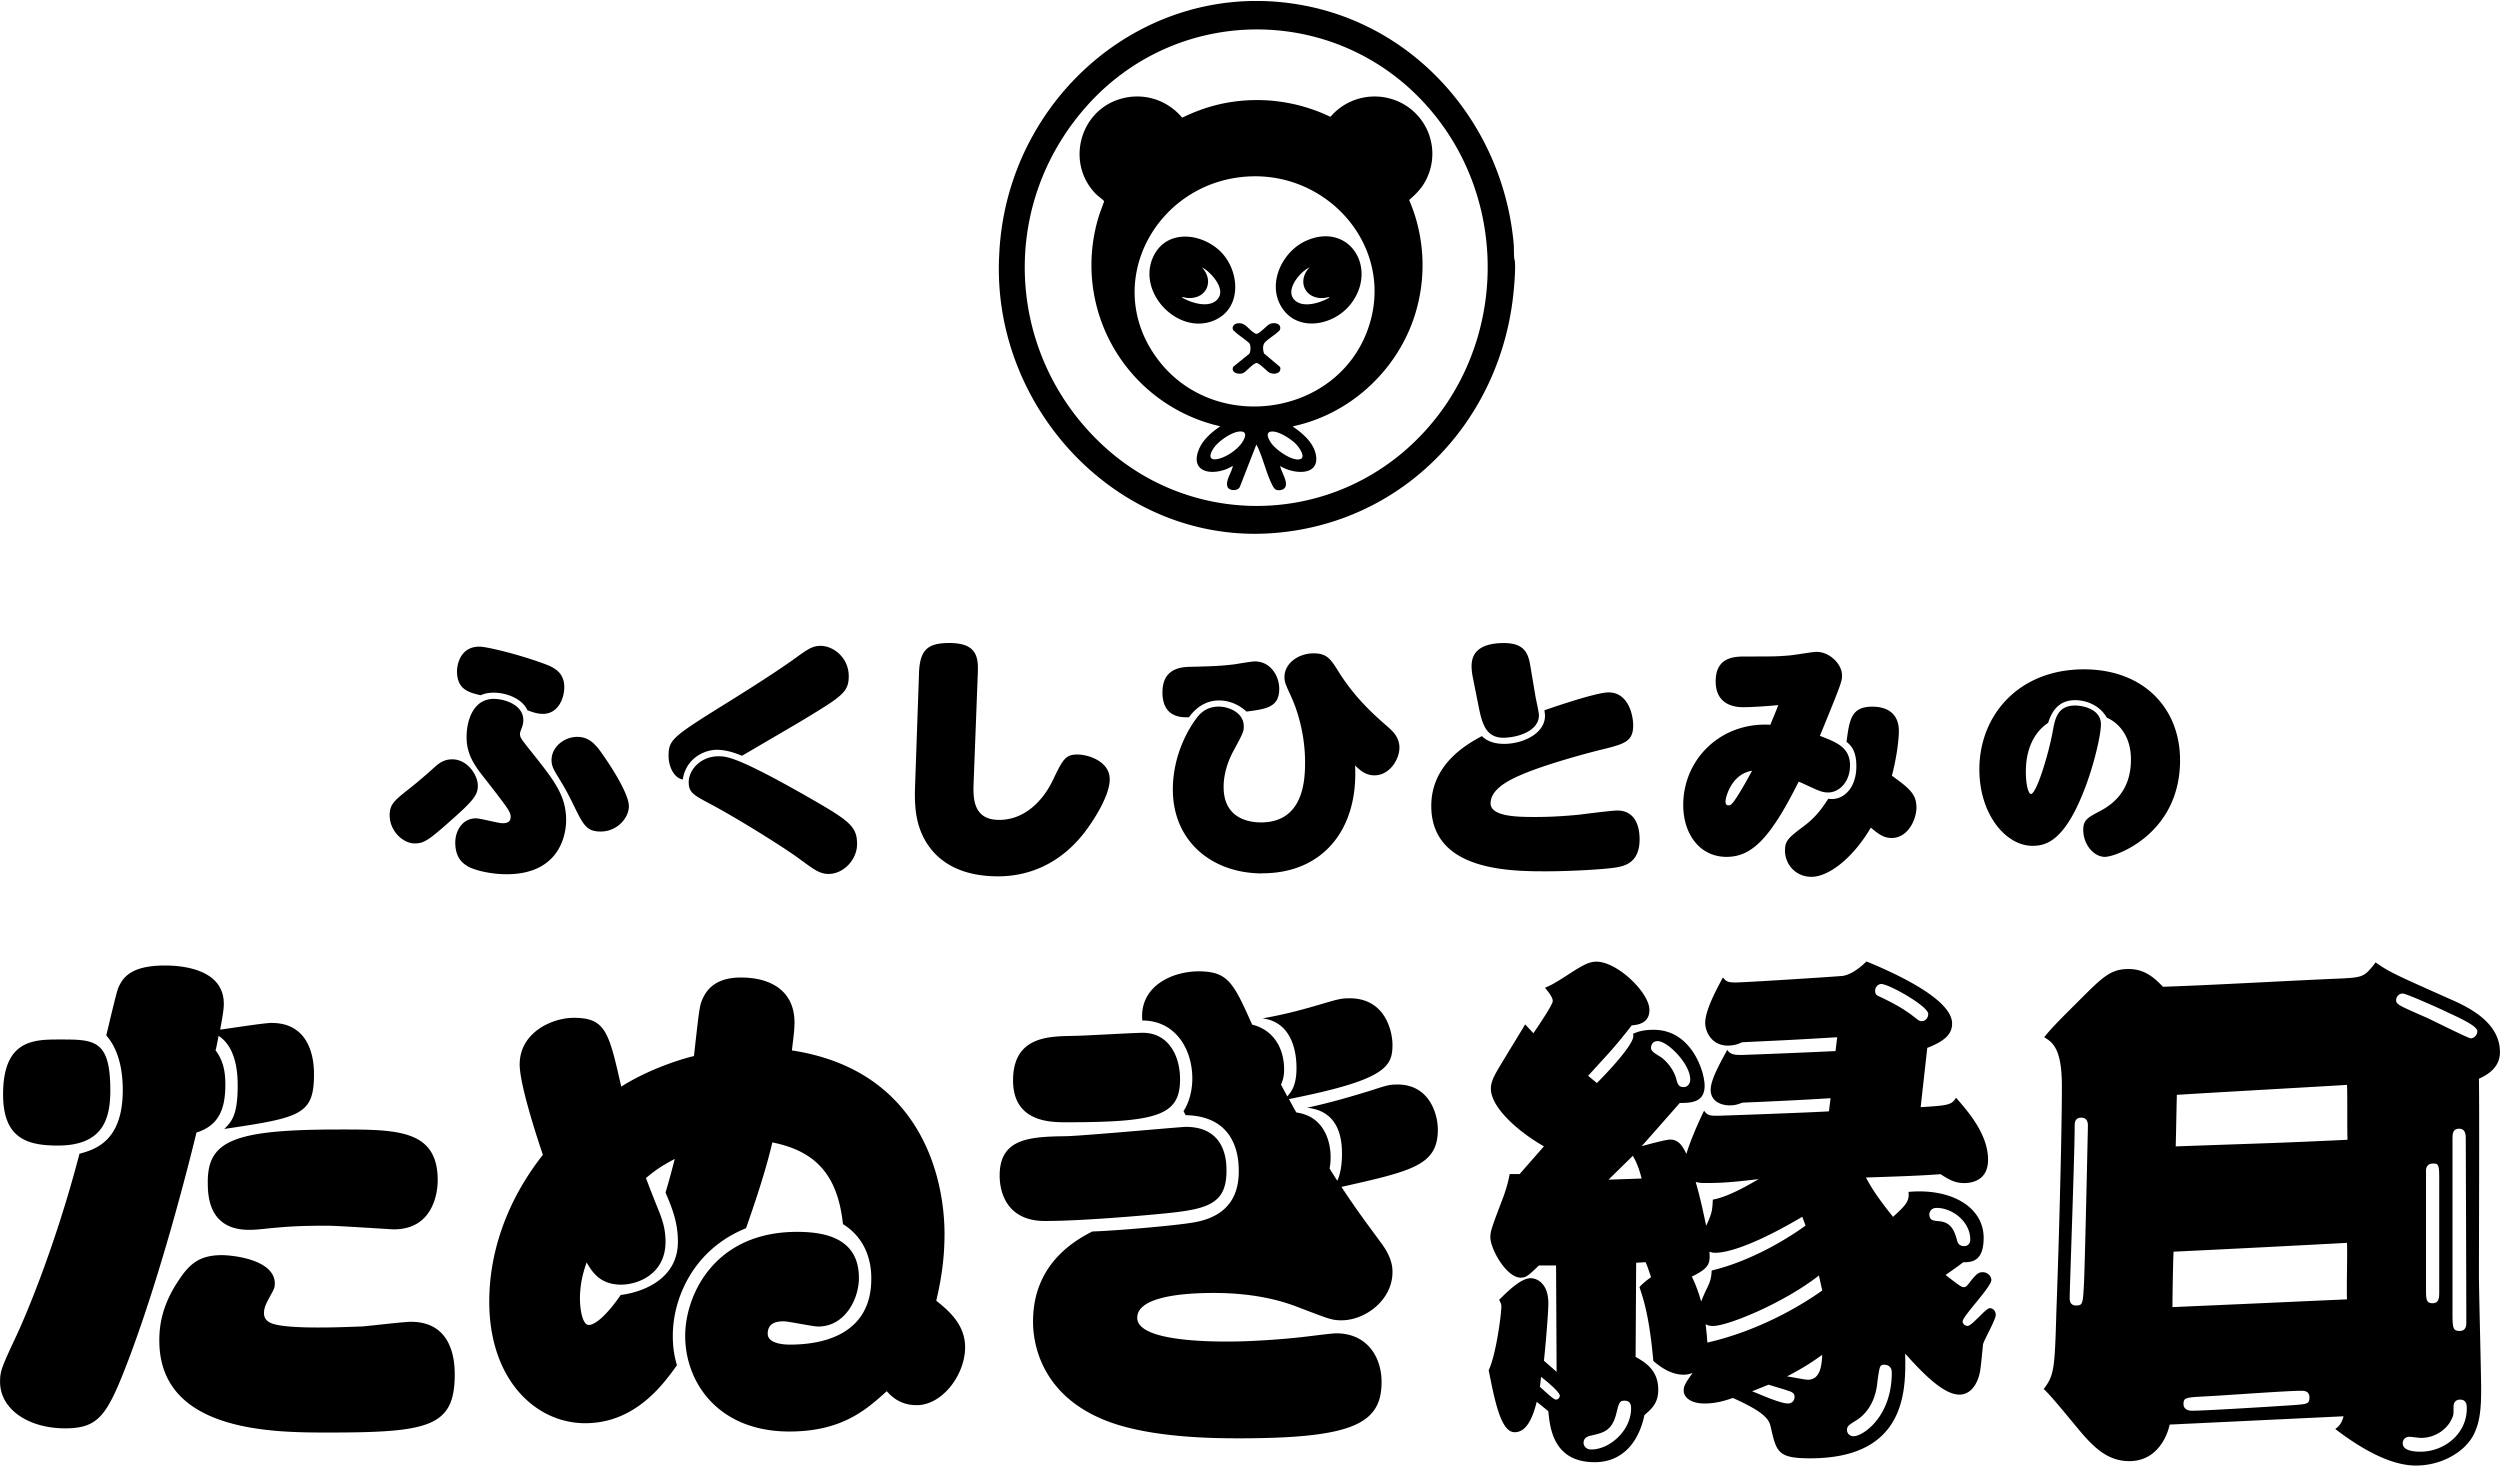 <svg xmlns="http://www.w3.org/2000/svg" width="268" height="158" fill="none"><g fill="#000" clip-path="url(#a)"><path d="M41.771 87.42c0-1.223.498-1.608 2.266-2.997a57 57 0 0 0 2.374-2.023c.58-.525 1.104-.999 2.074-.999 1.628 0 2.738 1.69 2.738 2.83 0 .941-.389 1.524-2.846 3.688-2.432 2.164-2.93 2.497-3.925 2.497-1.27 0-2.68-1.358-2.68-2.997m9.26.307c.441 0 2.407.525 2.822.525.638 0 .887-.224.887-.692 0-.525-.275-.89-2.68-3.988-1.105-1.39-2.043-2.606-2.043-4.546s.804-4.104 2.904-4.104c1.187 0 3.178.64 3.178 2.273 0 .276-.057.557-.166.833-.166.441-.191.499-.191.64 0 .39.057.473 1.41 2.164 2.24 2.83 3.536 4.462 3.536 7.068 0 1.965-.97 5.82-6.382 5.82-1.66 0-3.204-.391-3.925-.724-.804-.39-1.577-1.057-1.577-2.69 0-1.107.664-2.58 2.24-2.58zm1.91-13.47c-.83 0-1.214.192-1.411.275-1.328-.307-2.54-.64-2.54-2.58 0-.557.274-2.631 2.406-2.631.746 0 3.925.749 6.771 1.773 1.053.39 2.323.858 2.323 2.58 0 1.19-.664 2.855-2.291 2.855-.638 0-1.213-.224-1.66-.39-.555-1.249-2.265-1.882-3.593-1.882zm11.436 14.885c-1.493 0-1.85-.75-2.738-2.523-.855-1.773-1.136-2.215-1.825-3.355-.44-.723-.69-1.14-.69-1.773 0-1.44 1.379-2.497 2.764-2.497s2.1.973 2.904 2.164c.97 1.383 2.623 4.046 2.623 5.27 0 1.222-1.213 2.714-3.038 2.714M71.672 81.043c0-1.799.39-2.049 6.854-6.07 3.95-2.464 6-3.879 6.823-4.487 1.244-.89 1.742-1.249 2.623-1.249 1.378 0 3.012 1.275 3.012 3.246 0 1.607-.638 2.107-4.142 4.239-1.078.665-1.71 1.024-7.295 4.295-.638-.25-1.627-.64-2.706-.64-1.327 0-3.318.916-3.65 3.188-.939-.166-1.52-1.389-1.52-2.522m17.136 12.644c-.97 0-1.66-.557-3.096-1.607-1.627-1.216-6.937-4.52-9.643-5.934-1.71-.916-2.24-1.191-2.24-2.299 0-1.331 1.302-2.772 3.178-2.772.83 0 1.908-.026 9.535 4.322 4.557 2.605 5.336 3.188 5.336 5.102 0 1.581-1.379 3.188-3.07 3.188M98.509 72.285c.083-2.548.83-3.355 3.261-3.355 3.178 0 3.121 1.748 3.038 3.579l-.44 11.53c-.058 1.607 0 3.854 2.738 3.854s4.697-2.049 5.75-4.238c1.078-2.247 1.353-2.772 2.655-2.772 1.078 0 3.453.691 3.453 2.663 0 1.716-1.66 4.213-2.1 4.853-2.738 4.072-6.408 5.544-9.867 5.544-6.523 0-8.182-4.072-8.622-5.877-.358-1.44-.307-2.996-.275-3.937l.415-11.838zM124.618 74.199c0-2.497 1.908-2.689 2.904-2.715 2.572-.057 3.536-.108 4.863-.275.332-.057 1.826-.307 2.126-.307 1.684 0 2.623 1.55 2.623 2.939 0 1.965-1.353 2.163-3.511 2.439-1.302-1.191-2.655-1.191-2.929-1.191-.44 0-1.959.026-3.236 1.799-.746.025-2.846.083-2.846-2.689zm10.697 19.43c-5.444 0-9.586-3.495-9.586-8.982 0-4.212 2.157-7.125 2.431-7.51.332-.473 1.021-1.389 2.489-1.389 1.021 0 2.681.608 2.681 2.107 0 .525 0 .608-1.053 2.548-.581 1.056-1.104 2.439-1.104 3.963 0 3.578 3.038 3.796 4.008 3.796 4.671 0 4.722-4.77 4.722-6.485 0-.583 0-3.74-1.518-7.068-.524-1.14-.69-1.466-.69-2.023 0-1.498 1.519-2.548 3.121-2.548 1.436 0 1.825.608 2.681 1.965 1.793 2.881 3.925 4.738 5.361 5.986.415.39 1.161 1.024 1.161 2.164 0 1.248-1.053 2.964-2.68 2.964-.97 0-1.545-.557-2.074-1.056.357 6.76-3.37 11.556-9.95 11.556zM172.453 74.225c2.016 0 2.623 2.273 2.623 3.547 0 1.773-.996 1.997-3.568 2.63-1.908.474-5.999 1.608-8.373 2.632-1.022.442-3.345 1.44-3.345 3.08 0 1.466 3.038 1.466 4.838 1.466 2.1 0 3.817-.167 4.697-.25.639-.083 3.485-.442 4.034-.442 2.291 0 2.406 2.356 2.406 3.08 0 2.464-1.519 2.855-2.515 3.021-1.327.224-5.137.416-7.435.416-3.867 0-12.381 0-12.381-7.01 0-4.57 3.95-6.677 5.418-7.484.306.275.913.832 2.406.832 1.96 0 4.366-1.082 4.366-3.021 0-.141-.026-.25-.058-.583 1.519-.525 5.636-1.914 6.88-1.914zm-14.533-1.44c-.083-.417-.166-.859-.166-1.384 0-1.715 1.27-2.465 3.485-2.465 2.374 0 2.623 1.358 2.821 2.497l.555 3.297c.058.308.358 1.665.358 1.94 0 1.774-2.432 2.414-3.817 2.414-1.768 0-2.24-1.357-2.597-3.105l-.639-3.188zM198.319 82.074c0 1.748-1.161 2.88-2.348 2.88-.638 0-1.079-.223-2.1-.69-.772-.36-.855-.391-1.053-.475-3.095 6.21-5.087 8.067-7.735 8.067-2.847 0-4.64-2.413-4.64-5.57 0-4.878 4.008-8.899 9.337-8.591.332-.807.689-1.665.855-2.107-2.489.224-3.618.224-3.759.224-1.461 0-2.955-.608-2.955-2.772 0-2.663 2.075-2.663 3.236-2.663 2.904 0 3.287 0 4.614-.109.473-.025 2.54-.39 2.955-.39 1.411 0 2.738 1.306 2.738 2.522 0 .583 0 .724-2.374 6.485 1.825.692 3.236 1.249 3.236 3.189zm-13.345 3.847c0 .058 0 .416.307.416.306 0 .472-.25.829-.774.639-.973 1.105-1.831 1.711-2.939-2.24.359-2.847 2.881-2.847 3.297m20.474.557c0 1.499-.995 3.355-2.655 3.355-.887 0-1.436-.442-2.24-1.108-1.959 3.33-4.557 5.27-6.356 5.27-1.8 0-2.847-1.441-2.847-2.798 0-1.108.415-1.415 2.017-2.632 1.378-1.024 2.017-2.023 2.623-2.938.166.026.274.026.415.026 1.27 0 2.597-1.191 2.597-3.522 0-1.69-.606-2.247-1.053-2.605.307-2.382.498-3.771 2.764-3.771.772 0 2.846.166 2.846 2.631 0 .166-.025 1.966-.746 4.77 1.71 1.248 2.623 1.914 2.623 3.329zM222.482 75.057c-1.091 0-2.297.403-2.916 2.426-2.368 1.594-2.394 4.488-2.394 5.301 0 1.28.262 2.33.543 2.33.593 0 1.87-4.18 2.342-6.722.236-1.357.523-2.759 2.393-2.759.83 0 2.77.378 2.77 2.017 0 1.165-.804 4.635-1.921 7.369-2.131 5.32-4.123 5.653-5.425 5.653-2.82 0-5.686-3.33-5.686-8.201 0-5.75 4.167-10.718 11.207-10.718 6.395 0 10.307 4.162 10.307 9.745 0 7.868-6.848 10.358-8.054 10.358s-2.323-1.331-2.323-2.9c0-1.044.453-1.306 1.774-1.998 1.685-.877 3.338-2.426 3.338-5.537 0-3.112-1.966-4.232-2.585-4.488-.778-1.358-2.253-1.876-3.389-1.876zM29.128 109.661c4.532 0 4.532 4.712 4.532 5.486 0 4.379-1.436 4.655-9.618 5.877.772-.774 1.436-1.44 1.436-4.603 0-.941 0-4.046-2.043-5.378-.223 1.108-.223 1.217-.331 1.55.83 1.107 1.053 2.273 1.053 3.662 0 2.497-.607 4.379-3.096 5.154-.938 3.879-3.816 15.134-7.237 24.225-2.323 6.095-3.204 7.484-6.855 7.484-3.925 0-6.963-2.048-6.963-4.987 0-1.165.166-1.556 1.826-5.102.44-.942 3.867-8.541 6.688-19.348 1.602-.441 4.64-1.274 4.64-6.818 0-3.713-1.27-5.269-1.768-5.877.224-.89 1.053-4.488 1.27-5.045.498-1.165 1.379-2.439 5.03-2.439 1.435 0 6.299.224 6.299 4.103 0 .609-.109 1.217-.39 2.773.83-.109 4.755-.724 5.527-.724zm-28.796 7.65c0-5.877 3.319-5.877 6.076-5.877 3.701 0 5.418 0 5.418 5.435 0 2.997-.721 5.935-5.635 5.935-3.37 0-5.86-.832-5.86-5.486zm48.415 30.045c0 5.602-2.764 6.211-13.543 6.211-5.859 0-18.125 0-18.125-9.866 0-1.716.332-3.88 2.1-6.486 1.104-1.664 2.157-2.663 4.588-2.663 1.27 0 5.693.5 5.693 3.048 0 .499-.108.608-.606 1.549-.332.608-.555 1.056-.555 1.607 0 .499.223 1.056 1.436 1.274 1.544.333 4.754.275 5.029.275 1.104 0 2.597-.057 4.033-.109.83-.057 4.474-.499 5.253-.499 4.531 0 4.697 4.321 4.697 5.653zm-12.381-26.274c6.19 0 10.556 0 10.556 5.435 0 1.55-.607 5.269-4.698 5.269-.331 0-6.024-.39-7.128-.39-3.262 0-4.366.109-6.191.275-1.494.167-1.876.167-2.208.167-4.423 0-4.423-3.822-4.423-5.154 0-4.437 2.872-5.602 14.092-5.602M55.71 114.097c0-3.38 3.427-4.987 5.801-4.987 3.428 0 3.76 1.549 5.087 7.375 3.593-2.272 7.684-3.271 7.793-3.271.555-4.987.606-5.378.887-6.044.555-1.331 1.71-2.381 4.142-2.381 3.37 0 5.75 1.549 5.75 4.82 0 1.057-.223 2.382-.274 2.997 13.76 2.106 16.357 13.527 16.357 19.68 0 3.105-.498 5.486-.887 7.151 1.327 1.056 3.095 2.548 3.095 4.987 0 2.939-2.431 6.21-5.195 6.21-1.768 0-2.706-.941-3.204-1.498-2.157 1.94-4.754 4.322-10.447 4.322-7.627 0-11.163-5.269-11.163-10.257 0-4.27 3.038-11.146 11.993-11.146 2.986 0 6.63.666 6.63 4.936 0 2.273-1.493 5.212-4.365 5.212-.606 0-3.153-.557-3.701-.557-.664 0-1.71.109-1.71 1.331 0 1.057 1.71 1.166 2.373 1.166 4.474 0 8.731-1.665 8.731-7.043 0-.774 0-3.988-3.038-5.877-.555-5.211-2.872-7.817-7.57-8.758-.274 1.165-.886 3.713-2.82 9.2-5.635 2.273-7.85 7.484-7.85 11.53 0 1.607.274 2.548.44 3.163-1.544 2.164-4.531 6.21-9.835 6.21-5.303 0-10.281-4.655-10.281-13.029 0-5.768 2.208-11.255 5.75-15.742-.83-2.44-2.49-7.651-2.49-9.7m6.465 25.167c0 1.108.275 2.772.938 2.772.773 0 2.1-1.274 3.427-3.214 2.209-.275 6.134-1.607 6.134-5.71 0-2.273-.773-3.938-1.328-5.269.498-1.665.664-2.382.996-3.605-1.494.775-2.157 1.274-3.096 2.049.44 1.165.83 2.164 1.437 3.662.274.723.663 1.716.663 3.163 0 3.495-2.987 4.603-4.755 4.603-2.323 0-3.152-1.441-3.701-2.382-.275.775-.721 2.107-.721 3.938zM122.691 130.282c-1.27.109-7.021.608-10.665.608-4.863 0-4.863-4.321-4.863-4.878 0-4.046 3.319-4.155 7.186-4.213 2.043-.058 12.267-.999 12.765-.999 4.365 0 4.365 3.829 4.365 4.712 0 4.047-2.598 4.213-8.788 4.77m-8.399-9.975c-1.66 0-5.693 0-5.693-4.488 0-4.711 3.81-4.712 6.299-4.769 1.213 0 6.523-.333 7.627-.333 2.597 0 3.976 2.273 3.976 4.987 0 3.88-2.432 4.603-12.216 4.603zm29.568 3.381c0-1.441-.223-4.603-3.759-4.936 1.545-.333 3.593-.833 6.963-1.883 1.711-.557 1.934-.608 2.764-.608 3.427 0 4.308 3.214 4.308 4.821 0 3.829-2.706 4.437-10.333 6.153 1.71 2.605 2.821 4.046 4.199 5.934 1.271 1.665 1.271 2.772 1.271 3.214 0 2.939-2.872 5.154-5.47 5.154-1.053 0-1.379-.167-4.589-1.383-3.484-1.383-7.071-1.549-9.12-1.549-2.763 0-8.182.275-8.182 2.663s6.906 2.548 9.669 2.548 6.133-.275 7.627-.442c.664-.057 3.485-.441 4.033-.441 3.37 0 4.864 2.605 4.864 5.211 0 4.488-3.096 6.044-15.311 6.044-2.598 0-8.399-.058-12.931-1.441-8.788-2.714-9.12-9.533-9.12-11.031 0-2.164.441-6.76 6.357-9.699 3.038-.109 9.063-.666 10.665-.941 2.597-.391 5.029-1.716 5.029-5.487 0-1.056 0-5.935-5.693-6.043-.109-.225-.166-.276-.224-.442.939-1.441.939-3.163.939-3.496 0-3.162-1.826-6.21-5.361-6.21-.332-3.713 3.261-5.269 6.024-5.269 3.204 0 3.76 1.274 5.751 5.711 2.265.557 3.427 2.497 3.427 4.821a3.7 3.7 0 0 1-.332 1.607c.223.441.664 1.222.664 1.274.44-.5.995-1.166.995-3.048 0-.666 0-4.878-3.644-5.32 1.494-.275 3.204-.608 6.357-1.549 1.71-.5 2.042-.608 2.987-.608 3.867 0 4.589 3.604 4.589 4.987 0 2.381-.773 3.771-11.112 5.819.166.224.664 1.274.83 1.441 3.153.442 3.65 3.438 3.65 4.712 0 .666-.057.999-.108 1.274.108.224.721 1.165.83 1.332.389-.89.497-1.94.497-2.881zM196.233 117.727c-2.841.18-6.517.359-9.414.474-.415.122-.709.295-1.36.295-1.123 0-2.074-.538-2.074-1.665 0-1.012.83-2.554 1.774-4.277.294.359.473.538 1.481.538.121 0 3.727-.121 10.129-.416l.178-1.485c-5.922.358-6.573.358-10.186.538-.414.179-.829.358-1.538.358-1.774 0-2.425-1.543-2.425-2.433 0-1.543 1.602-4.276 1.896-4.872.357.416.472.538 1.359.538 1.008 0 11.194-.653 11.545-.711.945-.179 1.896-.954 2.489-1.543 3.906 1.607 9.178 4.219 9.178 6.652 0 .775-.294 1.722-2.661 2.612l-.709 6.358c2.961-.18 3.319-.237 3.791-1.012 1.302 1.485 3.434 3.918 3.434 6.652 0 2.081-1.538 2.497-2.547 2.497-.944 0-1.538-.295-2.546-.954-2.368.179-4.385.237-7.997.358.536 1.012 1.187 2.081 2.904 4.219 1.359-1.248 1.774-1.664 1.659-2.676 4.557-.416 8.054 1.607 8.054 4.93 0 2.554-1.301 2.612-2.189 2.612-.472.359-.708.538-1.895 1.364 1.538 1.191 1.717 1.306 1.953 1.306s.293-.058.887-.833c.415-.473.651-.774 1.123-.774.594 0 .945.474.945.832 0 .775-3.076 3.861-3.076 4.456 0 .237.236.474.529.474.473 0 1.953-1.902 2.368-1.902s.651.359.651.711c0 .531-1.244 2.676-1.359 3.15-.058.474-.237 2.612-.358 3.086-.121.595-.651 2.317-2.189 2.317-1.659 0-3.848-2.196-5.801-4.398.057 3.681.293 11.229-10.186 11.229-3.434 0-3.612-.653-4.206-3.265-.179-.774-.357-1.543-4.085-3.207-.829.294-1.838.595-3.018.595-1.717 0-2.253-.832-2.253-1.364 0-.595.293-.947.944-1.901-.236.058-.472.179-.944.179-1.066 0-2.189-.531-3.255-1.485-.415-4.75-1.066-6.652-1.481-7.9.179-.237.709-.711 1.245-1.069-.179-.474-.358-1.127-.594-1.607l-1.008.057-.058 10.096c.945.538 2.426 1.364 2.426 3.502 0 1.428-.651 2.017-1.481 2.734-.651 3.086-2.489 5.051-5.329 5.051-4.442 0-4.8-3.681-4.972-5.467l-1.244-1.012c-.415 1.665-1.066 3.266-2.368 3.266-1.481 0-2.132-3.387-2.783-6.652.772-1.543 1.36-5.999 1.36-6.831 0-.295-.122-.474-.237-.711 1.009-1.012 2.368-2.318 3.377-2.318.708 0 1.895.596 1.895 2.67 0 1.127-.294 4.514-.472 6.178l1.359 1.191-.057-11.402h-1.838c-1.124 1.069-1.36 1.306-1.953 1.306-1.538 0-3.255-3.086-3.255-4.334 0-.653.179-1.127 1.423-4.399.415-1.191.536-1.78.651-2.375h1.066l2.604-2.971c-2.725-1.542-5.687-4.155-5.687-6.178 0-.71.294-1.306 1.009-2.496.887-1.486 2.546-4.162 2.661-4.399l.887.948c.772-1.127 2.074-3.086 2.074-3.445 0-.358-.293-.774-.829-1.427.536-.237.772-.295 2.782-1.607 1.481-.954 2.074-1.191 2.725-1.191 2.253 0 5.687 3.329 5.687 5.167 0 1.485-1.302 1.606-1.896 1.664-1.774 2.26-2.074 2.555-4.678 5.404l.945.774c1.008-1.011 3.906-4.04 3.906-5.051 0-.058-.058-.237 0-.237.415-.179.944-.416 2.189-.416 4.027 0 5.45 4.456 5.45 5.999 0 1.779-1.423 1.844-2.661 1.844l-4.085 4.635c.651-.18 2.547-.711 3.077-.711 1.008 0 1.423.954 1.716 1.543.358-1.248 1.245-3.329 1.896-4.635.357.474.536.538 1.423.538.357 0 10.365-.359 11.96-.474l.179-1.428zm-31.152 30.948c.294.237 1.423 1.364 1.717 1.364.179 0 .415-.179.415-.416 0-.416-1.538-1.665-2.011-2.017zm8.176 2.907c-.473 1.844-1.423 2.017-2.725 2.318-.237.057-.773.179-.773.774 0 .295.236.711.83.711 1.953 0 4.263-2.017 4.263-4.398 0-.359-.057-.833-.708-.833-.536 0-.594.237-.887 1.428m2.725-25.244c-.357-1.427-.709-2.016-.945-2.433l-2.604 2.555 3.555-.122zm5.208-10.634c0-1.664-2.425-4.097-3.491-4.097-.651 0-.709.595-.709.711 0 .358.294.531 1.066 1.011.358.237 1.245 1.069 1.602 2.196.179.711.294 1.012.83 1.012.415 0 .708-.359.708-.833zm12.017 14.732c-6.216 3.681-8.705 3.86-9.298 3.86-.237 0-.358 0-.651-.122.057 1.249.057 1.723-1.896 2.677.415.832.708 1.664 1.008 2.676.122-.359.415-1.012.651-1.486.294-.653.415-.89.473-1.843 5.208-1.249 9.65-4.514 10.064-4.815l-.357-.947zm-10.3.954c.651-1.364.651-1.723.708-2.792 1.717-.294 4.085-1.722 4.914-2.196-2.546.295-3.733.416-5.565.416-.594 0-.772 0-1.187-.121.472 1.664.708 2.733 1.123 4.693zm.121 12.535c6.216-1.428 10.894-4.571 12.317-5.583l-.357-1.607c-3.791 2.971-9.771 5.404-11.309 5.404-.358 0-.472 0-.83-.18.058.654.121 1.012.179 1.96zm4.793 5.224c.536.179 2.961 1.306 3.848 1.306.473 0 .709-.358.709-.711 0-.352-.236-.537-.709-.653-.057-.057-1.717-.531-2.074-.653zm3.733-1.6c.473.057 1.896.358 2.253.358 1.424 0 1.481-1.78 1.538-2.67-1.008.711-1.838 1.306-3.791 2.318zm7.161 6.415c.945 0 4.085-2.017 4.085-6.832 0-.71-.536-.832-.772-.832-.53 0-.53.122-.773 1.844-.057.711-.357 3.028-2.425 4.219-.651.416-.83.531-.83.948 0 .294.237.653.709.653zm3.198-46.928c.944.473 2.074 1.011 3.491 2.138.236.179.357.295.593.295.473 0 .709-.417.709-.775 0-.832-4.206-3.208-5.036-3.208-.293 0-.708.295-.651.833.058.358.121.358.887.71zm5.98 23.88c1.359.121 1.659 1.191 1.895 2.016.058.237.179.653.773.653.357 0 .65-.236.65-.71 0-1.902-1.895-3.387-3.612-3.387-.651 0-.772.538-.772.653 0 .711.415.711 1.066.775M232.585 152.715c-.057.359-.887 3.918-4.32 3.918-2.489 0-4.028-1.664-5.866-3.918-.944-1.127-2.725-3.329-3.318-3.803 1.123-1.485 1.187-2.138 1.359-8.195.294-7.9.594-19.424.594-24.296 0-4.039-1.009-4.692-1.896-5.23.887-1.127 2.31-2.497 3.791-3.982 2.547-2.555 3.376-3.33 5.272-3.33 1.895 0 2.961 1.191 3.67 1.902 5.45-.179 13.44-.653 19.184-.89 2.253-.122 2.426-.179 3.613-1.722 1.423 1.011 2.074 1.306 7.818 3.86 1.895.833 5.508 2.433 5.508 5.762 0 1.486-1.066 2.318-2.253 2.849.057 3.329 0 17.997 0 20.967 0 1.959.236 10.513.236 12.299s-.058 3.566-.887 5.051c-1.009 1.78-3.434 3.15-6.102 3.15-3.018 0-6.395-2.196-8.647-3.918.414-.295.708-.653.887-1.364l-18.655.89zm-10.179-32.017c0 2.971-.536 17.343-.536 18.477 0 .774.536.774.708.774.709 0 .709-.237.83-2.433.121-2.97.415-16.69.415-16.812 0-.237 0-.89-.709-.89-.708 0-.708.596-.708.89zm10.479 19.424c9.593-.416 10.659-.474 18.713-.832-.058-.948.057-5.167 0-6.057-4.321.237-12.375.653-18.591.948-.058.954-.122 5.109-.122 5.941m.351-17.228c10.008-.359 11.073-.359 18.419-.711-.057-.947 0-5.051-.057-5.883-2.84.179-15.63.89-18.24 1.069-.058 2.317-.058 3.028-.122 5.525m1.724 28.336c1.244 0 7.224-.359 10.836-.596 1.539-.121 1.775-.121 1.775-.832s-.594-.711-.887-.711c-1.602 0-8.763.538-10.186.596-2.189.122-2.426.122-2.426.832 0 .538.473.711.888.711m25.222-42.114c.772.359 4.442 2.196 4.678 2.196.294 0 .708-.294.708-.774 0-.532-1.774-1.364-3.197-2.017-.708-.358-4.442-2.017-4.799-2.017-.473 0-.709.416-.709.711 0 .474.358.595 3.319 1.901m2.84 41.64c0 .832 0 .948-.179 1.306-.415 1.012-1.659 2.081-3.318 2.081-.179 0-1.066-.122-1.245-.122-.357 0-.708.237-.708.711 0 .832 1.359.89 1.895.89 2.547 0 4.972-1.902 4.972-4.635 0-.295 0-.948-.709-.948-.708 0-.708.653-.708.711zm-2.955-25.186v12.593c0 1.069 0 1.543.708 1.543.709 0 .709-.653.709-1.248v-11.051c0-2.432.057-2.676-.651-2.676-.472 0-.772.237-.772.833zm2.84-3.566v18.477c0 1.843 0 2.196.772 2.196.709 0 .709-.654.709-.89 0-3.086-.058-19.303-.058-19.54 0-.416.058-1.248-.708-1.248-.709 0-.709.595-.709 1.011zM162.337 27.77c.191.43 0 2.709-.064 3.355-1.289 13.906-11.762 24.975-25.803 26.025-16.575 1.242-30.264-13.457-29.352-29.866.747-16.773 15.764-29.86 32.6-26.71 12.465 2.33 21.47 13.106 22.555 25.641.026.262.013 1.447.064 1.556m-11.456 20.296c10.76-9.585 11.532-26.589 1.697-37.14-9.834-10.55-26.645-10.377-36.25.634s-8.252 27.12 2.259 36.506c9.222 8.233 23.065 8.22 32.294 0"/><path d="M138.633 45.697c-.025.108.02.076.064.102.977.685 2.087 1.645 2.349 2.881.517 2.452-2.476 2.138-3.81 1.274.089.621.912 1.735.51 2.318-.198.281-.625.333-.931.237-.135-.045-.3-.257-.364-.385-.664-1.235-1.028-2.95-1.647-4.238l-.127-.224-1.762 4.52c-.211.493-1.187.467-1.34-.032-.204-.672.478-1.536.587-2.202-.262.134-.562.3-.843.397-1.806.627-3.727.077-2.789-2.19.434-1.05 1.379-1.83 2.279-2.458a17.716 17.716 0 0 1-13.077-22.311c.179-.609.421-1.204.632-1.8-.013-.096-.683-.595-.817-.723-3.313-3.272-1.877-8.95 2.553-10.256 2.45-.724 5.003.07 6.631 2.01 1.512-.743 3.114-1.3 4.78-1.6a18.16 18.16 0 0 1 11.111 1.51c2.649-3.098 7.538-2.868 9.861.506a6.125 6.125 0 0 1 .057 6.818c-.408.615-.925 1.108-1.48 1.588.261.62.504 1.255.695 1.908a17.75 17.75 0 0 1-.242 10.909c-1.998 5.717-6.944 10.167-12.867 11.434zm-4.627-26.787c-10.109.423-16.217 11.71-9.643 19.93 6.069 7.586 18.84 5.781 22.229-3.425 3.134-8.521-3.855-16.87-12.586-16.505m-1.212 27.357c-.836.102-2.125.998-2.617 1.677-.798 1.101-.415 1.6.868 1.107.747-.288 1.672-.954 2.113-1.62.363-.55.619-1.28-.371-1.164zm3.453 0c-.664.121-.211.883.019 1.222.491.705 1.985 1.767 2.859 1.767 1.053 0 .198-1.223-.141-1.594-.516-.557-1.965-1.53-2.737-1.39z"/><path d="M144.767 32.63c-1.864 2.362-5.897 3.054-7.512.07-1.359-2.522.293-5.78 2.744-6.882 4.653-2.087 7.793 2.977 4.768 6.818zm-4.404-3.957a2.8 2.8 0 0 0-.581.378c-.785.628-1.94 2.177-1.002 3.112.907.902 2.77.3 3.727-.257.013-.09-.095-.038-.146-.032-.154.013-.332.07-.479.077-2.017.115-2.859-1.837-1.513-3.271zM130.739 26.868c2.125 1.978 2.502 6.056-.46 7.426-3.867 1.787-8.405-2.848-6.682-6.703 1.334-2.996 5.023-2.695 7.148-.717zm-.99 2.484c-.114-.109-.223-.23-.344-.327-.16-.121-.37-.275-.555-.352 1.346 1.44.504 3.393-1.513 3.272-.147-.007-.325-.064-.479-.077-.051 0-.159-.058-.146.032.957.557 2.789 1.146 3.708.282.919-.865 0-2.17-.658-2.824zM132.609 34.672c.849-.147 1.129.525 1.742.941.102.07.217.173.345.173.293 0 1.021-.787 1.308-.986.472-.32 1.474-.16 1.193.59-.446.48-1.116.831-1.563 1.28-.313.313-.255.82-.134 1.216l1.723 1.453c.223.73-.747.877-1.213.564-.287-.199-1.008-.986-1.308-.986s-1.053.838-1.353 1.03c-.421.27-1.468.058-1.142-.633l1.678-1.358c.223-.198.204-.96.045-1.158-.453-.436-1.047-.781-1.506-1.204-.051-.051-.211-.186-.237-.23-.153-.34.103-.634.428-.692z"/></g><defs><clipPath id="a"><path fill="#fff" d="M0 .107h268v157H0z"/></clipPath></defs></svg>
